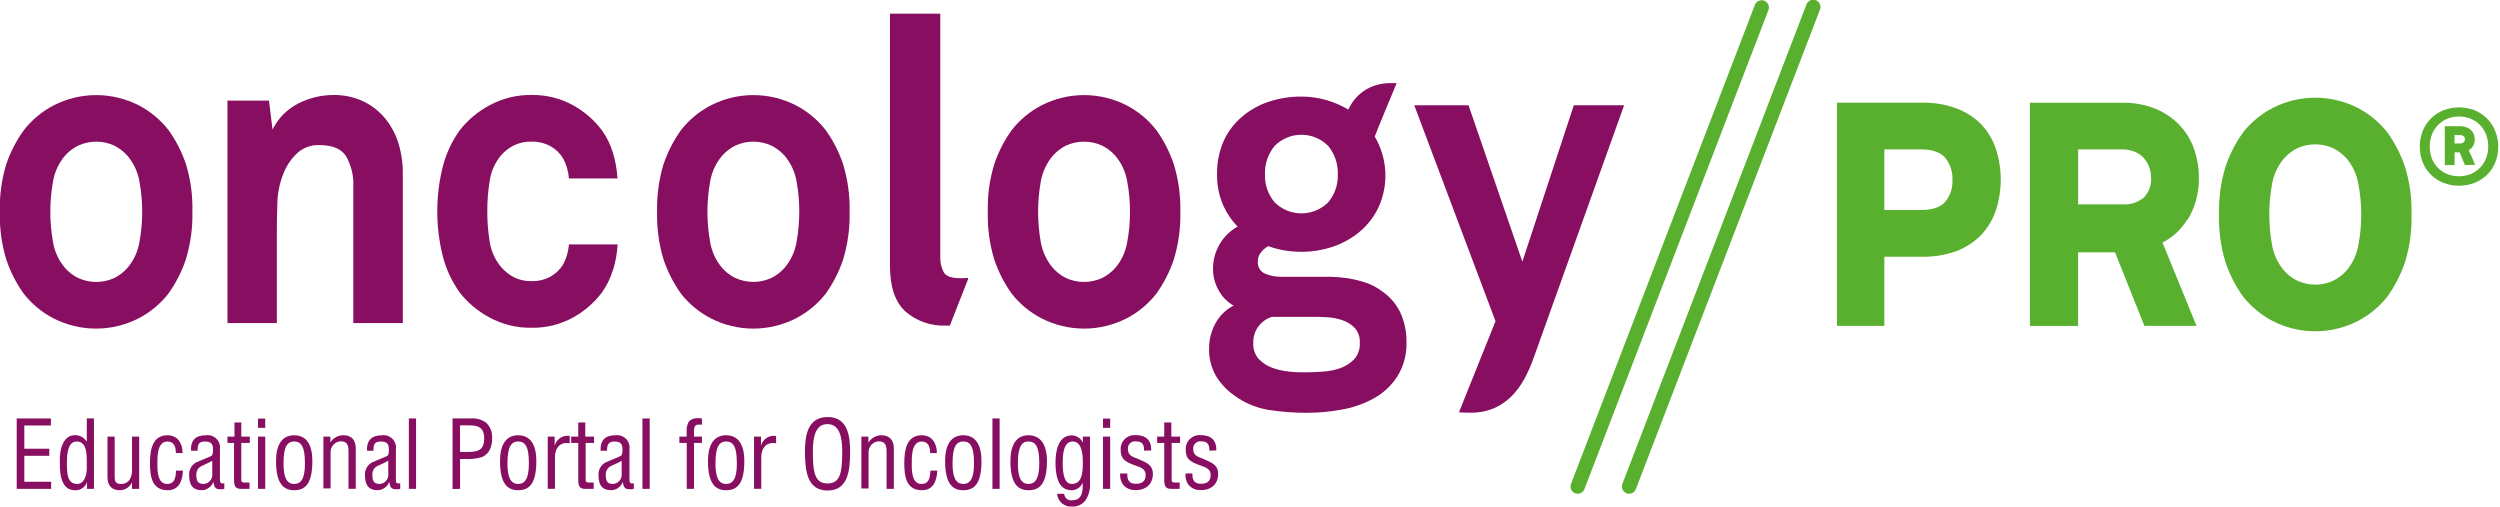 <svg width="1066" height="216" viewBox="0 0 1066 216" fill="none" xmlns="http://www.w3.org/2000/svg">
<g clip-path="url(#clip0_5870_11241)">
<path d="M1006.82 91.458C1006.84 87.081 1006.43 82.713 1005.6 78.415C1004.92 74.417 1003.19 70.673 1000.59 67.563C998.999 65.794 997.098 64.335 994.979 63.262C992.547 62.131 989.898 61.545 987.216 61.545C984.535 61.545 981.886 62.131 979.454 63.262C977.341 64.325 975.45 65.785 973.886 67.563C971.269 70.669 969.518 74.412 968.809 78.415C967.235 87.039 967.235 95.877 968.809 104.5C969.51 108.5 971.263 112.239 973.886 115.333C975.434 117.128 977.328 118.591 979.454 119.634C981.883 120.778 984.533 121.371 987.216 121.371C989.9 121.371 992.55 120.778 994.979 119.634C997.11 118.581 999.015 117.12 1000.59 115.333C1003.19 112.235 1004.92 108.495 1005.6 104.5C1006.43 100.203 1006.84 95.835 1006.82 91.458V91.458ZM1028.27 91.458C1028.44 98.282 1027.52 105.089 1025.56 111.623C1023.77 116.932 1021.21 121.945 1017.96 126.501C1014.54 130.808 1010.26 134.345 1005.39 136.88C999.764 139.758 993.54 141.259 987.226 141.259C980.912 141.259 974.688 139.758 969.065 136.88C964.187 134.345 959.896 130.808 956.472 126.501C953.206 121.954 950.645 116.938 948.876 111.623C946.923 105.086 946.02 98.279 946.2 91.458C946.02 84.636 946.923 77.829 948.876 71.292C950.645 65.983 953.206 60.974 956.472 56.434C959.884 52.11 964.178 48.565 969.065 46.036C974.688 43.157 980.912 41.656 987.226 41.656C993.54 41.656 999.764 43.157 1005.39 46.036C1010.27 48.565 1014.56 52.11 1017.96 56.434C1021.21 60.983 1023.77 65.99 1025.56 71.292C1027.52 77.827 1028.44 84.634 1028.27 91.458V91.458Z" fill="#59B02F"/>
<path d="M803.481 63.714H819.223C823.906 63.714 827.369 64.917 829.396 67.246C831.574 69.896 832.69 73.266 832.524 76.697C832.71 80.113 831.591 83.471 829.396 86.089C827.428 88.378 823.965 89.542 819.223 89.542H803.481V63.714ZM844.566 52.802C841.58 49.856 837.996 47.589 834.059 46.153C829.536 44.521 824.757 43.719 819.951 43.785H783.293V138.95H803.481V109.471H819.872C824.688 109.537 829.478 108.749 834.02 107.143C837.974 105.67 841.569 103.37 844.566 100.394C847.444 97.392 849.633 93.796 850.981 89.858C853.841 81.237 853.841 71.92 850.981 63.299C849.654 59.363 847.462 55.775 844.566 52.802V52.802Z" fill="#59B02F"/>
<path d="M886.123 63.712H904.954C906.751 63.688 908.536 64.016 910.207 64.679C911.642 65.26 912.937 66.141 914.005 67.264C916.056 69.536 917.198 72.487 917.212 75.551C917.343 77.112 917.144 78.684 916.629 80.162C916.114 81.641 915.293 82.995 914.221 84.135C911.723 86.289 908.477 87.367 905.19 87.134H886.123V63.712V63.712ZM932.855 93.625C936.104 88.198 937.755 81.959 937.617 75.63C937.623 71.602 936.958 67.6 935.649 63.791C934.357 59.986 932.279 56.496 929.55 53.551C926.664 50.474 923.155 48.052 919.259 46.447C914.703 44.609 909.824 43.71 904.914 43.803H865.561V138.968H886.103V107.595H901.845L914.379 138.948H936.594L922.092 103.432C926.459 101.175 930.127 97.763 932.698 93.566L932.855 93.625Z" fill="#59B02F"/>
<path d="M1051.03 59.294C1051.05 59.041 1051 58.787 1050.89 58.559C1050.78 58.331 1050.61 58.135 1050.4 57.992C1050 57.711 1049.52 57.566 1049.02 57.577H1046.62V61.168H1049.02C1049.54 61.188 1050.05 61.027 1050.46 60.715C1050.65 60.532 1050.8 60.311 1050.9 60.066C1051 59.821 1051.04 59.558 1051.03 59.294V59.294ZM1051.03 70.383L1048.79 64.957H1046.64V70.383H1042.47V53.809H1049.02C1049.85 53.808 1050.66 53.934 1051.45 54.183C1052.16 54.421 1052.82 54.781 1053.41 55.249C1053.97 55.725 1054.41 56.318 1054.71 56.985C1055.04 57.711 1055.22 58.496 1055.24 59.294C1055.25 60.24 1055.05 61.177 1054.65 62.036C1054.22 62.888 1053.53 63.58 1052.68 64.01L1055.42 70.284L1051.03 70.383ZM1060.99 62.49C1061.01 60.745 1060.7 59.012 1060.08 57.38C1059.51 55.88 1058.65 54.512 1057.53 53.359C1056.42 52.205 1055.09 51.291 1053.61 50.671C1052 49.999 1050.26 49.663 1048.51 49.685C1046.77 49.67 1045.05 50.006 1043.44 50.671C1041.96 51.297 1040.63 52.213 1039.51 53.365C1038.4 54.518 1037.52 55.883 1036.94 57.38C1035.74 60.686 1035.74 64.314 1036.94 67.621C1037.53 69.078 1038.4 70.405 1039.5 71.527C1040.61 72.684 1041.95 73.592 1043.44 74.191C1045.06 74.846 1046.8 75.175 1048.55 75.158C1050.28 75.172 1051.99 74.844 1053.59 74.191C1055.06 73.555 1056.4 72.637 1057.53 71.488C1058.64 70.324 1059.51 68.949 1060.08 67.443C1060.7 65.811 1061.01 64.078 1060.99 62.333V62.49ZM1065.24 62.49C1065.26 64.798 1064.84 67.088 1064 69.239C1063.21 71.214 1062.02 73.006 1060.52 74.507C1058.99 75.996 1057.19 77.163 1055.2 77.94C1050.89 79.623 1046.11 79.623 1041.8 77.94C1039.84 77.158 1038.04 75.991 1036.53 74.507C1035.02 73.012 1033.83 71.218 1033.05 69.239C1032.19 67.093 1031.77 64.8 1031.79 62.49C1031.77 60.191 1032.2 57.911 1033.07 55.782C1033.87 53.8 1035.06 52.002 1036.57 50.496C1038.08 48.991 1039.88 47.808 1041.86 47.021C1046.16 45.39 1050.9 45.39 1055.2 47.021C1057.16 47.832 1058.95 49.018 1060.46 50.513C1061.98 52.018 1063.16 53.826 1063.94 55.821C1064.82 57.932 1065.26 60.202 1065.24 62.49V62.49Z" fill="#59B02F"/>
<path d="M672.728 210.536C672.352 210.539 671.978 210.472 671.627 210.338C670.876 210.043 670.271 209.464 669.94 208.727C669.609 207.989 669.579 207.152 669.856 206.392L748.287 2.073C748.433 1.694 748.652 1.347 748.932 1.052C749.212 0.757 749.547 0.521 749.918 0.356C750.289 0.191 750.688 0.101 751.094 0.091C751.499 0.081 751.903 0.151 752.282 0.297C752.66 0.444 753.006 0.664 753.3 0.944C753.594 1.225 753.83 1.56 753.994 1.932C754.159 2.304 754.249 2.705 754.259 3.112C754.269 3.519 754.199 3.923 754.053 4.303L675.601 208.563C675.378 209.145 674.984 209.645 674.471 209.997C673.958 210.35 673.35 210.537 672.728 210.536V210.536Z" fill="#59B02F"/>
<path d="M694.652 210.536C694.269 210.538 693.889 210.471 693.53 210.339C692.786 210.035 692.187 209.455 691.858 208.721C691.528 207.986 691.493 207.152 691.759 206.392L770.211 2.073C770.334 1.665 770.54 1.287 770.815 0.962C771.091 0.637 771.431 0.373 771.813 0.186C772.195 -0.001 772.612 -0.107 773.037 -0.125C773.462 -0.143 773.886 -0.073 774.283 0.081C774.679 0.235 775.04 0.469 775.342 0.769C775.644 1.07 775.881 1.429 776.038 1.826C776.196 2.222 776.269 2.647 776.255 3.073C776.241 3.499 776.139 3.918 775.956 4.303L697.525 208.563C697.299 209.143 696.904 209.642 696.392 209.994C695.879 210.346 695.273 210.535 694.652 210.536V210.536Z" fill="#59B02F"/>
<path d="M7.125 208.443V178.432H21.706V181.431H10.372V191.336H21.017V194.355H10.372V205.424H21.804V208.443H7.125Z" fill="#870E61"/>
<path d="M37.011 196.961C37.011 193.903 37.011 188.26 32.8 188.26C30.222 188.26 28.53 190.351 28.53 197.178C28.53 201.993 28.687 206.353 32.918 206.353C36.086 206.353 37.011 202.23 37.011 199.704V196.961V196.961ZM37.011 178.414H40.06V208.445H37.109V205.525C36.754 206.617 36.043 207.558 35.09 208.195C34.137 208.832 32.997 209.129 31.855 209.037C25.047 209.037 25.578 199.171 25.5 197.198C25.283 190.687 27.369 185.537 32.013 185.537C33.023 185.533 34.016 185.795 34.893 186.297C35.77 186.799 36.5 187.524 37.011 188.398V188.398V178.354V178.414Z" fill="#870E61"/>
<path d="M56.337 205.524C55.908 206.547 55.193 207.422 54.278 208.046C53.363 208.669 52.288 209.013 51.182 209.037C47.798 209.037 45.83 207.281 45.83 203.334V186.168H48.9V203.472C48.9 205.446 49.51 206.353 51.674 206.353C52.407 206.365 53.131 206.19 53.778 205.845C54.425 205.5 54.974 204.996 55.373 204.38C56.041 203.177 56.355 201.809 56.279 200.434V186.168H59.348V208.445H56.279V205.524H56.337Z" fill="#870E61"/>
<path d="M67.115 198.262C67.115 201.183 67.312 206.352 71.267 206.352C74.612 206.352 74.927 203.392 75.084 200.67H77.996C77.879 204.951 76.304 209.036 71.503 209.036C64.892 209.036 63.947 203.353 63.947 197.591C63.947 192.146 64.793 185.595 71.424 185.595C75.773 185.595 77.878 189.067 77.839 193.191H74.986C74.986 190.745 74.317 188.258 71.385 188.258C66.879 188.258 67.115 195.105 67.115 198.262V198.262Z" fill="#870E61"/>
<path d="M90.553 196.428C89.038 197.355 87.326 198.026 85.693 198.835C85.027 199.215 84.486 199.781 84.137 200.465C83.787 201.148 83.644 201.919 83.725 202.683C83.725 204.912 84.296 206.353 86.775 206.353C87.327 206.331 87.868 206.193 88.363 205.948C88.858 205.702 89.296 205.355 89.649 204.929C90.002 204.503 90.261 204.007 90.41 203.474C90.559 202.941 90.594 202.382 90.514 201.834V196.428H90.553ZM95.61 208.444C95.382 208.471 95.157 208.524 94.941 208.602C92.304 208.72 91.36 208.484 91.006 205.425C90.639 206.428 89.99 207.303 89.138 207.944C88.286 208.585 87.267 208.964 86.204 209.036C81.895 209.036 80.656 206.55 80.656 202.505C80.6 201.402 80.864 200.307 81.416 199.351C81.968 198.395 82.783 197.62 83.765 197.118C85.516 196.309 89.884 194.632 90.258 194.317C90.632 194.001 90.848 192.916 90.848 191.732C90.848 189.226 89.923 188.259 87.424 188.259C84.611 188.259 84.237 189.581 84.276 192.205H81.443C81.266 187.608 83.41 185.595 87.877 185.595C88.688 185.488 89.513 185.571 90.286 185.839C91.059 186.106 91.76 186.55 92.332 187.136C92.905 187.722 93.334 188.433 93.585 189.213C93.836 189.994 93.903 190.822 93.78 191.633V204.38C93.78 204.952 93.78 205.761 94.331 206.076C94.768 206.145 95.213 206.145 95.649 206.076V208.405L95.61 208.444Z" fill="#870E61"/>
<path d="M102.889 186.168H106.51V188.872H102.889V204.025C102.889 204.795 102.614 205.762 104.326 205.762H106.392V208.445H102.988C101.158 208.445 99.8 208.169 99.8 204.795V188.872H96.986V186.168H99.977V180.15H102.889V186.168Z" fill="#870E61"/>
<path d="M110.014 208.444V186.168H113.103V208.444H110.014ZM110.014 182.438V178.492H113.103V182.438H110.014Z" fill="#870E61"/>
<path d="M125.46 188.258C122.272 188.258 120.895 190.824 120.895 197.552C120.895 202.801 121.859 206.352 125.46 206.352C129.061 206.352 130.025 202.801 130.025 197.552C130.025 190.824 128.667 188.258 125.46 188.258ZM125.46 209.036C120.777 209.036 117.707 206.135 117.707 196.565C117.707 189.837 120.108 185.595 125.46 185.595C130.812 185.595 133.193 189.837 133.193 196.565C133.193 206.194 130.221 209.036 125.46 209.036Z" fill="#870E61"/>
<path d="M140.883 188.634C141.464 187.699 142.273 186.927 143.234 186.392C144.194 185.857 145.275 185.576 146.373 185.575C149.62 185.575 151.706 187.331 151.706 191.258V208.424H148.597V192.126C148.597 189.817 147.908 188.18 145.409 188.18C144.272 188.19 143.181 188.634 142.359 189.423C141.846 189.933 141.454 190.553 141.212 191.236C140.971 191.919 140.885 192.648 140.962 193.369V208.266H137.893V186.167H140.883V188.634Z" fill="#870E61"/>
<path d="M165.563 196.428C164.029 197.355 162.317 198.026 160.664 198.835C160.016 199.228 159.495 199.8 159.164 200.482C158.832 201.165 158.704 201.929 158.795 202.682C158.795 204.912 159.326 206.352 161.825 206.352C162.377 206.331 162.918 206.193 163.413 205.947C163.908 205.702 164.346 205.355 164.699 204.929C165.051 204.503 165.31 204.007 165.459 203.474C165.608 202.941 165.644 202.382 165.563 201.834V196.428ZM170.62 208.444C170.385 208.468 170.154 208.521 169.932 208.602C167.315 208.72 166.331 208.483 165.996 205.425C165.633 206.426 164.988 207.3 164.139 207.941C163.291 208.582 162.275 208.963 161.215 209.036C156.866 209.036 155.627 206.55 155.627 202.505C155.57 201.399 155.836 200.301 156.392 199.345C156.947 198.388 157.769 197.615 158.755 197.118C160.506 196.309 164.855 194.632 165.268 194.316C165.681 194.001 165.819 192.915 165.819 191.731C165.819 189.226 164.894 188.259 162.395 188.259C159.601 188.259 159.208 189.581 159.247 192.205H156.473C156.335 187.608 158.578 185.595 162.907 185.595C163.717 185.492 164.54 185.578 165.311 185.847C166.082 186.116 166.781 186.56 167.353 187.145C167.925 187.729 168.354 188.439 168.606 189.217C168.859 189.996 168.929 190.823 168.81 191.633V204.379C168.81 204.951 168.712 205.76 169.341 206.076C169.778 206.145 170.223 206.145 170.66 206.076V208.404L170.62 208.444Z" fill="#870E61"/>
<path d="M174.338 208.443V178.432H177.407V208.443H174.338Z" fill="#870E61"/>
<path d="M196.2 192.718H199.309C203.756 192.718 206.491 192.028 206.451 186.799C206.451 181.965 203.441 181.294 199.505 181.373H196.16V192.659L196.2 192.718ZM192.973 208.503V178.413H200.647C203.088 178.195 205.523 178.898 207.474 180.386C208.286 181.236 208.915 182.243 209.325 183.346C209.734 184.449 209.915 185.624 209.855 186.799C209.855 190.114 208.871 193.35 205.704 194.83C203.257 195.571 200.699 195.871 198.148 195.717H196.18V208.444L192.973 208.503Z" fill="#870E61"/>
<path d="M220.948 188.258C217.8 188.258 216.383 190.824 216.383 197.552C216.383 202.801 217.367 206.352 220.948 206.352C224.529 206.352 225.513 202.801 225.513 197.552C225.513 190.824 224.194 188.258 220.948 188.258ZM220.948 209.036C216.284 209.036 213.215 206.135 213.215 196.565C213.215 189.837 215.615 185.595 220.948 185.595C226.28 185.595 228.7 189.837 228.7 196.565C228.7 206.194 225.71 209.036 220.948 209.036Z" fill="#870E61"/>
<path d="M236.577 189.839C236.975 188.518 237.84 187.387 239.011 186.661C240.181 185.934 241.576 185.661 242.933 185.893V189.011C238.997 188.3 236.636 190.846 236.636 194.93V208.426H233.547V186.169H236.498V189.839H236.577Z" fill="#870E61"/>
<path d="M249.659 186.168H253.299V188.872H249.718V204.025C249.718 204.795 249.442 205.762 251.174 205.762H253.141V208.445H249.737C247.907 208.445 246.569 208.169 246.569 204.795V188.872H243.539V186.168H246.569V180.15H249.56V186.168H249.659Z" fill="#870E61"/>
<path d="M265.161 196.428C263.646 197.355 261.914 198.026 260.281 198.835C259.615 199.214 259.075 199.781 258.725 200.464C258.376 201.148 258.233 201.919 258.314 202.682C258.314 204.912 258.845 206.352 261.344 206.352C261.896 206.331 262.437 206.193 262.932 205.947C263.427 205.702 263.865 205.355 264.218 204.929C264.57 204.503 264.83 204.007 264.979 203.474C265.128 202.941 265.163 202.382 265.082 201.834V196.428H265.161ZM270.218 208.444C269.977 208.468 269.739 208.521 269.51 208.602C266.912 208.72 265.929 208.483 265.574 205.425C265.213 206.428 264.569 207.303 263.72 207.944C262.871 208.586 261.854 208.965 260.793 209.036C256.464 209.036 255.205 206.55 255.205 202.505C255.148 201.399 255.414 200.301 255.97 199.345C256.526 198.388 257.347 197.615 258.333 197.118C260.085 196.309 264.472 194.632 264.846 194.316C265.22 194.001 265.437 192.915 265.437 191.731C265.437 189.226 264.492 188.259 261.993 188.259C259.494 188.259 258.825 189.581 258.825 192.205H256.09C255.933 187.608 258.058 185.595 262.505 185.595C263.315 185.492 264.138 185.578 264.909 185.847C265.68 186.116 266.379 186.56 266.951 187.145C267.522 187.729 267.951 188.439 268.204 189.217C268.457 189.996 268.527 190.823 268.408 191.633V204.379C268.408 204.951 268.408 205.76 268.939 206.076C269.383 206.144 269.834 206.144 270.277 206.076V208.404L270.218 208.444Z" fill="#870E61"/>
<path d="M273.941 208.443V178.432H277.031V208.443H273.941Z" fill="#870E61"/>
<path d="M292.832 188.873H289.684V186.17H292.793V184.315C292.653 182.836 292.925 181.346 293.58 180.013C294.583 178.553 296.413 178.04 299.306 178.415V181.118C296.807 180.862 295.921 181.118 295.921 183.841V186.17H299.306V188.873H295.921V208.446H292.832V188.873V188.873Z" fill="#870E61"/>
<path d="M309.632 188.258C306.483 188.258 305.086 190.824 305.086 197.552C305.086 202.801 306.05 206.352 309.632 206.352C313.213 206.352 314.197 202.801 314.197 197.552C314.197 190.824 312.878 188.258 309.632 188.258ZM309.632 209.036C304.968 209.036 301.879 206.135 301.879 196.565C301.879 189.837 304.299 185.595 309.632 185.595C314.964 185.595 317.384 189.837 317.384 196.565C317.384 206.194 314.374 209.036 309.632 209.036Z" fill="#870E61"/>
<path d="M324.569 189.839C324.963 188.515 325.828 187.382 326.999 186.655C328.171 185.928 329.568 185.656 330.925 185.893V189.01C326.99 188.3 324.609 190.845 324.609 194.93V208.426H321.52V186.169H324.491V189.839H324.569Z" fill="#870E61"/>
<path d="M352.784 180.842C347.786 180.842 346.546 186.17 346.605 192.859C346.605 201.56 347.49 206.138 352.862 206.138C358.234 206.138 359.1 201.56 359.139 192.859C359.139 186.17 357.939 180.842 352.784 180.842ZM352.941 177.823C361.481 177.823 362.524 185.913 362.484 192.799C362.484 201.106 361.402 209.157 352.862 209.157C344.323 209.157 343.299 201.106 343.221 192.799C343.221 185.913 344.264 177.823 352.941 177.823V177.823Z" fill="#870E61"/>
<path d="M370.355 188.633C370.935 187.717 371.733 186.96 372.678 186.429C373.622 185.899 374.683 185.612 375.766 185.595C379.032 185.595 381.138 187.351 381.138 191.277V208.444H378.029V192.146C378.029 189.837 377.301 188.199 374.821 188.199C373.683 188.205 372.591 188.65 371.772 189.442C371.255 189.951 370.859 190.57 370.614 191.253C370.369 191.937 370.28 192.666 370.355 193.389V208.286H367.285V186.167H370.276V188.633H370.355Z" fill="#870E61"/>
<path d="M388.776 198.262C388.776 201.183 388.972 206.352 392.908 206.352C396.272 206.352 396.568 203.392 396.725 200.67H399.637C399.519 204.951 397.965 209.036 393.144 209.036C386.513 209.036 385.588 203.353 385.588 197.591C385.588 192.146 386.414 185.595 393.065 185.595C397.394 185.595 399.519 189.067 399.48 193.191H396.607C396.607 190.745 395.938 188.258 393.026 188.258C388.52 188.258 388.776 195.105 388.776 198.262V198.262Z" fill="#870E61"/>
<path d="M410.753 188.258C407.585 188.258 406.168 190.824 406.168 197.552C406.168 202.801 407.171 206.352 410.753 206.352C414.334 206.352 415.318 202.801 415.318 197.552C415.318 190.824 413.999 188.258 410.753 188.258ZM410.753 209.036C406.07 209.036 403 206.135 403 196.565C403 189.837 405.42 185.595 410.753 185.595C416.085 185.595 418.505 189.837 418.505 196.565C418.505 206.194 415.495 209.036 410.753 209.036Z" fill="#870E61"/>
<path d="M423.172 208.443V178.432H426.241V208.443H423.172Z" fill="#870E61"/>
<path d="M438.553 188.258C435.444 188.258 434.027 190.824 434.027 197.552C434.027 202.801 434.992 206.352 438.553 206.352C442.115 206.352 443.138 202.801 443.138 197.552C443.138 190.824 441.82 188.258 438.553 188.258ZM438.553 209.036C433.929 209.036 430.84 206.135 430.84 196.565C430.84 189.837 433.26 185.595 438.553 185.595C443.846 185.595 446.424 189.837 446.424 196.565C446.424 206.194 443.413 209.036 438.553 209.036Z" fill="#870E61"/>
<path d="M453.134 197.294C453.134 202.74 454.039 206.351 457.069 206.351C461.772 206.351 461.713 200.432 461.713 196.821C461.713 192.421 460.828 188.257 457.384 188.257C453.291 188.257 453.154 194.315 453.154 197.294H453.134ZM461.693 186.166H464.783V205.759C464.967 208.262 464.384 210.761 463.11 212.922C462.485 213.912 461.61 214.719 460.573 215.26C459.536 215.8 458.375 216.056 457.207 216C456.425 216.075 455.636 215.994 454.886 215.76C454.136 215.526 453.44 215.144 452.839 214.637C452.238 214.13 451.744 213.507 451.385 212.806C451.027 212.105 450.812 211.339 450.753 210.554H453.764C453.787 210.965 453.895 211.367 454.081 211.734C454.268 212.101 454.529 212.425 454.847 212.685C455.166 212.945 455.535 213.135 455.931 213.244C456.327 213.353 456.742 213.377 457.148 213.316C462.126 213.316 461.634 208.265 461.654 205.818C461.283 206.758 460.641 207.566 459.811 208.139C458.98 208.711 457.999 209.023 456.991 209.034C452.898 209.034 450.064 206.114 450.064 197.196C450.064 192.539 451.186 185.653 456.912 185.653C457.932 185.64 458.933 185.929 459.79 186.484C460.648 187.038 461.323 187.833 461.733 188.77V186.166H461.693Z" fill="#870E61"/>
<path d="M470.312 208.444V186.168H473.382V208.444H470.312ZM470.312 182.438V178.492H473.382V182.438H470.312Z" fill="#870E61"/>
<path d="M487.808 192.147C487.926 189.503 487.001 188.201 484.364 188.201C483.906 188.136 483.439 188.179 482.999 188.325C482.559 188.471 482.159 188.717 481.83 189.043C481.501 189.37 481.251 189.768 481.1 190.207C480.949 190.646 480.901 191.114 480.96 191.575C480.96 194.455 483.243 194.811 485.348 195.718C488.477 197.178 491.586 197.968 491.586 202.131C491.586 206.294 488.713 209.017 484.266 208.978C483.25 209.042 482.233 208.867 481.297 208.466C480.36 208.065 479.531 207.45 478.875 206.669C477.899 205.281 477.465 203.582 477.655 201.894H480.685C480.567 204.617 481.452 206.294 484.345 206.294C486.844 206.294 488.497 205.268 488.497 202.526C488.497 199.369 485.368 199.092 483.144 198.125C479.78 196.843 477.851 195.699 477.851 191.811C477.799 190.969 477.926 190.124 478.226 189.335C478.526 188.546 478.99 187.83 479.589 187.236C480.187 186.641 480.905 186.182 481.695 185.889C482.484 185.596 483.328 185.476 484.168 185.537C488.497 185.537 490.976 187.51 490.897 192.088L487.808 192.147Z" fill="#870E61"/>
<path d="M499.557 186.168H503.178V188.872H499.597V204.025C499.597 204.795 499.321 205.762 501.033 205.762H503.001V208.445H499.616C497.786 208.445 496.429 208.169 496.429 204.795V188.872H493.418V186.168H496.429V180.15H499.459V186.168H499.557Z" fill="#870E61"/>
<path d="M515.667 192.144C515.766 189.5 514.841 188.198 512.224 188.198C511.764 188.13 511.294 188.17 510.852 188.315C510.41 188.46 510.007 188.705 509.676 189.032C509.344 189.359 509.092 189.758 508.94 190.199C508.788 190.64 508.74 191.11 508.8 191.572C508.8 194.453 511.102 194.808 513.188 195.716C516.297 197.176 519.425 197.965 519.425 202.129C519.425 206.292 516.533 209.015 512.086 208.975C511.076 209.04 510.064 208.864 509.135 208.463C508.205 208.062 507.382 207.447 506.734 206.667C505.759 205.278 505.325 203.579 505.514 201.892H508.446C508.328 204.615 509.233 206.292 512.086 206.292C514.585 206.292 516.218 205.266 516.218 202.523C516.218 199.366 513.109 199.09 510.905 198.123C507.541 196.841 505.593 195.696 505.593 191.809C505.54 190.964 505.668 190.118 505.969 189.327C506.269 188.537 506.736 187.82 507.336 187.225C507.937 186.631 508.657 186.172 509.45 185.88C510.242 185.589 511.087 185.471 511.929 185.534C516.218 185.534 518.717 187.508 518.658 192.085L515.667 192.144Z" fill="#870E61"/>
<path d="M60.627 90.314C60.641 85.938 60.239 81.571 59.426 77.271C58.734 73.263 56.98 69.515 54.35 66.419C52.784 64.651 50.902 63.192 48.801 62.118C46.368 60.987 43.719 60.401 41.038 60.401C38.357 60.401 35.708 60.987 33.276 62.118C31.153 63.176 29.256 64.637 27.688 66.419C25.062 69.516 23.316 73.265 22.631 77.271C21.057 85.895 21.057 94.733 22.631 103.356C23.308 107.365 25.056 111.115 27.688 114.209C29.25 115.997 31.149 117.458 33.276 118.51C35.708 119.641 38.357 120.227 41.038 120.227C43.719 120.227 46.368 119.641 48.801 118.51C50.906 117.443 52.789 115.983 54.35 114.209C56.988 111.117 58.742 107.367 59.426 103.356C60.239 99.057 60.641 94.69 60.627 90.314V90.314ZM82.035 90.314C82.192 97.14 81.262 103.947 79.28 110.479C77.524 115.8 74.962 120.817 71.685 125.357C68.269 129.665 63.984 133.202 59.111 135.736C53.488 138.614 47.264 140.115 40.95 140.115C34.636 140.115 28.412 138.614 22.788 135.736C17.912 133.207 13.627 129.669 10.215 125.357C6.938 120.817 4.376 115.8 2.619 110.479C0.667 103.942 -0.243 97.136 -0.076 90.314C-0.242 83.498 0.668 76.699 2.619 70.168C4.404 64.863 6.992 59.865 10.293 55.35C13.697 51.019 17.984 47.467 22.867 44.932C28.49 42.053 34.715 40.552 41.029 40.552C47.343 40.552 53.567 42.053 59.19 44.932C64.069 47.473 68.355 51.024 71.764 55.35C75.041 59.882 77.602 64.894 79.359 70.207C81.312 76.738 82.216 83.538 82.035 90.353V90.314Z" fill="#870E61"/>
<path d="M150.645 137.746V79.696C150.893 75.122 149.821 70.573 147.556 66.595C145.536 63.438 141.718 61.859 136.104 61.859C132.694 61.743 129.37 62.944 126.816 65.214C124.227 67.622 122.21 70.582 120.913 73.876C119.292 77.839 118.398 82.064 118.277 86.346C118.119 90.884 118.041 95.166 118.041 99.152V137.746H96.986V42.897H114.695L116.211 55.23C118.583 50.413 122.459 46.506 127.249 44.101C131.834 41.761 136.902 40.531 142.046 40.51C146.375 40.423 150.669 41.299 154.62 43.075C158.179 44.717 161.341 47.113 163.887 50.099C166.537 53.233 168.543 56.861 169.79 60.774C171.179 65.195 171.844 69.813 171.758 74.448V137.746H150.645Z" fill="#870E61"/>
<path d="M261.326 115.213C260.282 118.646 258.687 121.885 256.603 124.803C253.306 129.148 249.137 132.751 244.364 135.379C238.944 138.364 232.838 139.874 226.655 139.759C220.341 139.869 214.108 138.326 208.572 135.28C203.732 132.688 199.478 129.121 196.077 124.803C192.722 120.127 190.261 114.869 188.817 109.294C185.668 96.723 185.668 83.566 188.817 70.995C190.253 65.417 192.715 60.157 196.077 55.486C199.477 51.161 203.731 47.588 208.572 44.989C214.108 41.944 220.341 40.4 226.655 40.51C232.838 40.395 238.944 41.905 244.364 44.89C249.142 47.519 253.313 51.13 256.603 55.486C258.691 58.387 260.286 61.614 261.326 65.036C262.413 68.629 263.073 72.338 263.293 76.086H242.593C242.468 74.495 242.177 72.921 241.727 71.39C241.306 70.02 240.745 68.698 240.055 67.443C238.76 65.334 236.952 63.589 234.801 62.373C232.269 60.994 229.417 60.313 226.537 60.399C223.936 60.327 221.357 60.889 219.02 62.037C216.996 63.074 215.186 64.487 213.688 66.2C211.078 69.302 209.387 73.075 208.808 77.092C208.106 81.404 207.764 85.766 207.785 90.135C207.761 94.477 208.103 98.814 208.808 103.098C209.401 107.075 211.092 110.807 213.688 113.872C215.192 115.611 216.999 117.061 219.02 118.153C221.34 119.357 223.927 119.947 226.537 119.87C229.419 119.975 232.275 119.293 234.801 117.897C236.942 116.683 238.747 114.954 240.055 112.865C240.744 111.61 241.304 110.288 241.727 108.919C242.181 107.389 242.471 105.815 242.593 104.223H263.352C263.134 107.965 262.473 111.667 261.384 115.253L261.326 115.213Z" fill="#870E61"/>
<path d="M340.825 90.314C340.826 85.939 340.431 81.574 339.645 77.271C338.944 73.266 337.192 69.52 334.568 66.419C332.999 64.646 331.11 63.187 329 62.117C326.564 60.986 323.912 60.4 321.227 60.4C318.543 60.4 315.891 60.986 313.455 62.117C311.345 63.187 309.456 64.646 307.886 66.419C305.276 69.526 303.532 73.27 302.829 77.271C301.255 85.894 301.255 94.733 302.829 103.356C303.524 107.36 305.269 111.106 307.886 114.208C309.446 115.978 311.33 117.432 313.435 118.49C315.871 119.621 318.523 120.207 321.208 120.207C323.892 120.207 326.544 119.621 328.98 118.49C331.094 117.428 332.985 115.968 334.548 114.189C337.179 111.092 338.933 107.344 339.625 103.336C340.412 99.034 340.807 94.668 340.806 90.294L340.825 90.314ZM362.273 90.314C362.434 97.137 361.518 103.943 359.558 110.479C357.808 115.799 355.253 120.816 351.982 125.357C348.563 129.67 344.271 133.207 339.389 135.735C333.769 138.614 327.548 140.115 321.237 140.115C314.926 140.115 308.705 138.614 303.085 135.735C298.201 133.202 293.904 129.666 290.472 125.357C287.21 120.808 284.65 115.793 282.877 110.479C280.934 103.94 280.024 97.135 280.181 90.314C280.026 83.499 280.935 76.701 282.877 70.168C284.653 64.874 287.214 59.879 290.472 55.35C293.896 51.023 298.195 47.472 303.085 44.931C308.705 42.053 314.926 40.552 321.237 40.552C327.548 40.552 333.769 42.053 339.389 44.931C344.277 47.467 348.57 51.019 351.982 55.35C355.253 59.883 357.808 64.894 359.558 70.207C361.517 76.737 362.433 83.536 362.273 90.353V90.314Z" fill="#870E61"/>
<path d="M409.257 118.607C405.716 118.607 403.354 117.778 402.429 116.121C401.344 114.087 400.827 111.796 400.934 109.491V5.842H379.486V113.319C379.486 122.303 381.677 128.801 386.058 132.814C390.875 136.991 397.112 139.147 403.472 138.832H405.007L412.76 119.1V118.489L409.257 118.686V118.607Z" fill="#870E61"/>
<path d="M481.825 90.314C481.84 85.938 481.438 81.571 480.625 77.271C479.938 73.269 478.2 69.523 475.588 66.419C474.007 64.65 472.112 63.191 470 62.118C467.564 60.986 464.912 60.401 462.227 60.401C459.543 60.401 456.891 60.986 454.455 62.118C452.354 63.192 450.472 64.651 448.906 66.419C446.291 69.528 444.534 73.27 443.81 77.271C442.262 85.897 442.262 94.731 443.81 103.356C444.526 107.361 446.284 111.104 448.906 114.209C450.467 115.983 452.35 117.443 454.455 118.51C456.891 119.641 459.543 120.227 462.227 120.227C464.912 120.227 467.564 119.641 470 118.51C472.116 117.443 474.012 115.983 475.588 114.209C478.207 111.11 479.947 107.361 480.625 103.356C481.438 99.057 481.84 94.69 481.825 90.314V90.314ZM503.293 90.314C503.458 97.139 502.535 103.947 500.558 110.479C498.809 115.803 496.247 120.822 492.962 125.357C489.558 129.669 485.279 133.207 480.409 135.736C474.785 138.614 468.561 140.115 462.247 140.115C455.933 140.115 449.709 138.614 444.085 135.736C439.203 133.207 434.911 129.67 431.492 125.357C428.215 120.817 425.653 115.8 423.897 110.479C421.935 103.944 421.025 97.137 421.201 90.314C421.026 83.498 421.936 76.697 423.897 70.168C425.657 64.868 428.219 59.87 431.492 55.35C434.904 51.019 439.197 47.467 444.085 44.932C449.709 42.053 455.933 40.552 462.247 40.552C468.561 40.552 474.785 42.053 480.409 44.932C485.286 47.468 489.566 51.02 492.962 55.35C496.247 59.878 498.809 64.89 500.558 70.207C502.533 76.734 503.457 83.535 503.293 90.353V90.314Z" fill="#870E61"/>
<path d="M577.297 153.296C575.642 154.977 573.622 156.253 571.394 157.025C568.939 157.851 566.384 158.342 563.799 158.485C561.084 158.682 558.663 158.761 556.518 158.761C554.374 158.761 552.17 158.761 549.592 158.426C547.111 158.191 544.67 157.634 542.332 156.768C540.19 155.964 538.259 154.682 536.684 153.02C535.066 151.152 534.246 148.721 534.402 146.252C534.298 143.657 535.106 141.108 536.684 139.05C538.113 137.179 540.087 135.8 542.332 135.103H558.88C560.847 135.103 563.13 135.103 565.55 135.261C567.853 135.355 570.132 135.774 572.319 136.504C574.325 137.155 576.147 138.278 577.632 139.78C578.404 140.653 578.994 141.671 579.369 142.776C579.744 143.88 579.896 145.048 579.816 146.212C579.892 147.49 579.716 148.77 579.297 149.979C578.879 151.187 578.226 152.301 577.376 153.256L577.297 153.296ZM543.512 62.215C545.008 60.707 546.786 59.511 548.745 58.694C550.703 57.877 552.804 57.457 554.925 57.457C557.046 57.457 559.146 57.877 561.105 58.694C563.063 59.511 564.842 60.707 566.337 62.215C569.132 65.609 570.588 69.913 570.43 74.311C570.606 78.676 569.146 82.948 566.337 86.288C563.296 89.296 559.196 90.982 554.925 90.982C550.653 90.982 546.553 89.296 543.512 86.288C540.691 82.953 539.217 78.681 539.38 74.311C539.235 69.908 540.705 65.604 543.512 62.215V62.215ZM589.064 124.014C587.017 122.516 584.754 121.338 582.354 120.522C579.936 119.73 577.463 119.117 574.956 118.687C572.486 118.313 569.995 118.089 567.498 118.016C565.078 118.016 562.756 118.016 560.474 118.016H545.972C543.736 118.019 541.522 117.576 539.459 116.714C538.441 116.286 537.589 115.54 537.029 114.587C536.468 113.634 536.23 112.525 536.35 111.426C536.314 109.976 536.828 108.566 537.786 107.479C538.604 106.46 539.605 105.603 540.738 104.954C549.718 108.128 559.501 108.19 568.521 105.131C572.681 103.708 576.544 101.528 579.914 98.699C583.226 95.87 585.908 92.374 587.785 88.439C589.972 83.648 590.969 78.398 590.692 73.138C590.414 67.877 588.87 62.762 586.191 58.23C586.191 57.835 595.538 35.44 595.538 35.44H592.842C589.228 35.415 585.671 36.347 582.531 38.143C579.182 40.156 576.531 43.152 574.936 46.726C571.967 44.968 568.786 43.596 565.472 42.642C562.067 41.669 558.544 41.177 555.003 41.182C550.273 41.141 545.567 41.874 541.072 43.352C536.899 44.707 533.029 46.865 529.679 49.706C526.326 52.519 523.638 56.043 521.809 60.025C519.822 64.54 518.849 69.437 518.956 74.37C518.881 78.656 519.678 82.912 521.297 86.88C522.807 90.498 524.983 93.798 527.712 96.607C524.483 98.414 521.803 101.067 519.96 104.281C518.116 107.495 517.177 111.151 517.244 114.859C517.25 117.929 518.043 120.945 519.546 123.62C521.003 126.438 523.254 128.764 526.019 130.309C522.724 131.981 520.019 134.625 518.267 137.886C516.442 141.207 515.506 144.946 515.551 148.738C515.472 152.688 516.436 156.588 518.346 160.044C520.321 163.424 523.007 166.333 526.216 168.568C530.628 171.827 535.757 173.972 541.171 174.823C546.506 175.619 551.892 176.021 557.286 176.026C562.303 176.018 567.309 175.549 572.24 174.625C576.999 173.799 581.587 172.186 585.817 169.85C589.856 167.625 593.283 164.432 595.793 160.557C598.537 156.138 599.907 151 599.729 145.798C599.772 141.611 598.933 137.463 597.269 133.624C595.49 129.744 592.67 126.437 589.123 124.074L589.064 124.014Z" fill="#870E61"/>
<path d="M671.076 44.873L649.136 111.585L626.173 44.873H603.033L637.684 136.96L622.1 175.811C623.556 175.929 625.13 175.969 626.842 175.969C630.277 176.052 633.693 175.427 636.877 174.134C639.681 172.926 642.237 171.207 644.414 169.063C646.578 166.879 648.426 164.402 649.903 161.703C651.436 158.874 652.751 155.932 653.839 152.903L692.523 44.873H671.076Z" fill="#870E61"/>
</g>
<defs>
<clipPath id="clip0_5870_11241">
<rect width="1065.24" height="216" fill="white"/>
</clipPath>
</defs>
</svg>

